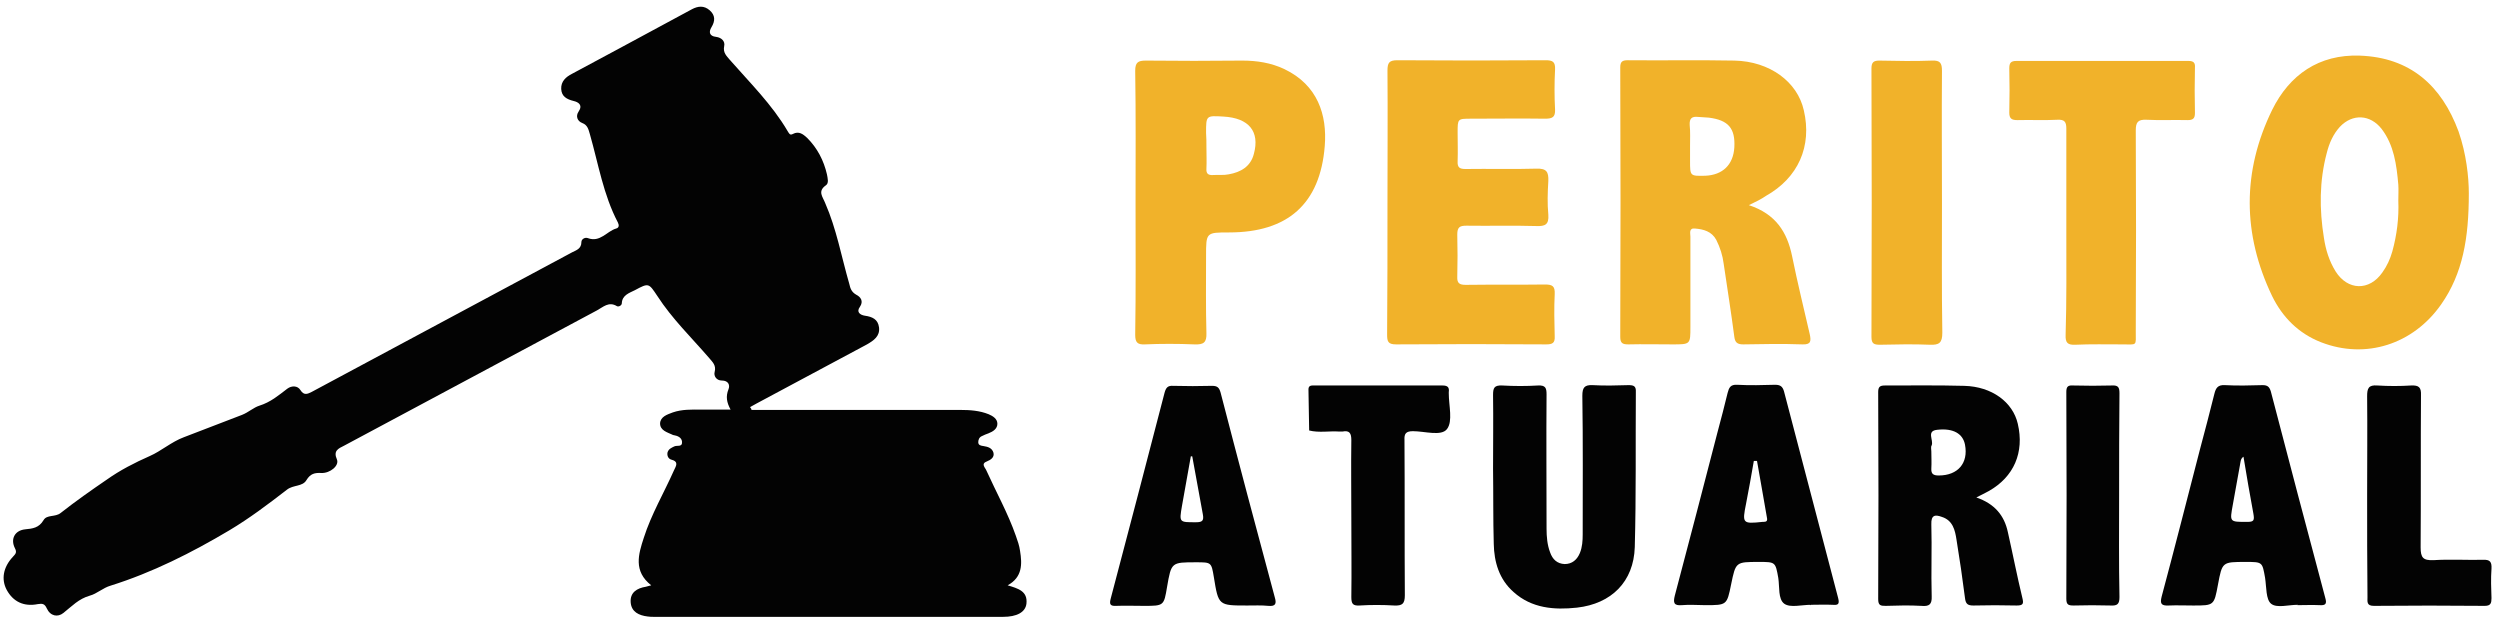<?xml version="1.0" encoding="utf-8"?>
<!-- Generator: Adobe Illustrator 26.2.1, SVG Export Plug-In . SVG Version: 6.00 Build 0)  -->
<svg version="1.1" id="Camada_1" xmlns="http://www.w3.org/2000/svg" xmlns:xlink="http://www.w3.org/1999/xlink" x="0px" y="0px"
	 viewBox="0 0 705.6 176.4" style="enable-background:new 0 0 705.6 176.4;" xml:space="preserve">
<style type="text/css">
	.st0{fill:#030303;}
	.st1{fill:#F1B22A;}
</style>
<g>
	<path class="st0" d="M212.1,115.7c1.5,0,2.9,0,4.4,0c18.2,0,36.4,0,54.6,0c2.7,0,5.4,0.2,7.9,1.2c1.2,0.5,2.5,1.3,2.5,2.7
		c0,1.4-1.2,2.2-2.5,2.7c-0.6,0.2-1.3,0.5-1.9,0.8c-0.7,0.3-1,1-1,1.7c0,0.9,0.8,1,1.5,1.1c1.2,0.2,2.4,0.5,2.8,1.9
		c0.3,1.3-0.8,2-1.8,2.4c-1.9,0.7-0.5,1.8-0.2,2.6c2.8,6.2,6.1,12.1,8.3,18.4c0.5,1.4,1,2.8,1.2,4.3c0.6,3.7,0.7,7.4-3.5,9.7
		c2.9,0.9,5.7,1.6,5.3,5.2c-0.3,2.4-2.7,3.7-6.6,3.7c-32.8,0-65.7,0-98.5,0c-0.6,0-1.2,0-1.8-0.1c-2.5-0.3-4.6-1.3-4.8-4
		c-0.2-2.8,1.8-4,4.3-4.4c0.4-0.1,0.7-0.2,1.5-0.4c-5.1-4-3.6-8.8-2.1-13.4c2.1-6.6,5.7-12.7,8.5-19c0.6-1.3,1.5-2.5-0.8-3.1
		c-0.7-0.2-1.2-1-1-2c0.3-1,1.1-1.3,1.9-1.7c0.8-0.4,2.3,0.3,2.2-1.3c-0.1-1.2-1.2-1.7-2.4-1.9c-0.1,0-0.2,0-0.3-0.1
		c-1.5-0.7-3.5-1.2-3.5-3.2c0.1-1.9,2-2.5,3.6-3.1c2.6-0.9,5.3-0.8,8-0.8c2.7,0,5.4,0,8.3,0c-1.1-2-1.4-3.7-0.6-5.7
		c0.5-1.2,0-2.5-1.9-2.5c-1.5,0-2.3-1.3-2-2.4c0.5-1.9-0.6-2.8-1.5-3.9c-5-5.8-10.5-11.1-14.7-17.6c-2.4-3.6-2.4-3.7-6.3-1.6
		c-1.6,0.8-3.6,1.4-3.7,3.7c0,0.6-0.9,1.1-1.4,0.8c-2.3-1.4-3.9,0.3-5.6,1.2c-23.8,12.7-47.6,25.5-71.4,38.2c-1.6,0.8-3.1,1.4-2,3.9
		c0.7,1.7-1.9,3.9-4.4,3.8c-1.9-0.1-3.1,0.2-4.2,2c-1.1,1.9-3.7,1.3-5.5,2.7c-5.3,4.1-10.6,8.1-16.3,11.5
		c-10.6,6.3-21.7,11.9-33.5,15.6c-2.1,0.6-3.9,2.3-5.8,2.8c-3.2,0.9-5.1,3-7.5,4.9c-1.6,1.3-3.7,0.9-4.7-1.3
		c-0.6-1.3-1.2-1.4-2.5-1.2c-4,0.8-7-0.7-8.8-4c-1.6-3-1-6.4,1.7-9.3c0.7-0.8,1.3-1.2,0.6-2.5c-1.3-2.6,0-5,2.9-5.3
		c2.1-0.2,3.9-0.4,5.2-2.6c0.9-1.6,3.3-0.8,4.8-2c4.2-3.3,8.6-6.4,13-9.4c3.8-2.7,7.9-4.8,12.2-6.7c3.2-1.4,6.1-4,9.6-5.3
		c5.4-2.1,10.9-4.2,16.4-6.3c1.8-0.7,3.3-2.1,4.9-2.6c3.2-1,5.4-2.9,7.9-4.8c1.2-0.9,2.9-0.9,3.7,0.4c1,1.6,2,1.1,3.2,0.5
		c24.5-13.1,49-26.3,73.5-39.4c1.2-0.6,2.6-1,2.6-2.9c0-0.8,1-1.4,1.8-1.1c3.5,1.3,5.3-1.9,8-2.7c0.8-0.2,0.9-0.9,0.5-1.7
		c-4.1-7.8-5.5-16.5-7.9-24.9c-0.4-1.3-0.6-2.6-2.2-3.2c-1.3-0.5-1.9-1.9-1-3.2c1.3-1.9-0.1-2.7-1.4-3c-2-0.5-3.4-1.3-3.5-3.4
		c-0.1-2.1,1.3-3.4,3.1-4.3c8.8-4.7,17.5-9.4,26.2-14.1c2.5-1.4,5.1-2.7,7.6-4.1c1.7-0.9,3.4-1.1,5,0.3c1.6,1.4,1.6,3,0.5,4.8
		c-0.8,1.3-0.6,2.5,1.3,2.7c1.6,0.2,2.6,1.3,2.3,2.6c-0.4,1.9,0.7,2.8,1.6,3.9c5.7,6.5,11.9,12.6,16.3,20.1c0.4,0.6,0.6,1.3,1.5,0.8
		c1.7-0.9,2.9,0.1,4,1.1c2.9,2.9,4.7,6.4,5.6,10.3c0.2,1.1,0.6,2.5-0.3,3.1c-2.4,1.7-0.9,3.2-0.2,5c3.2,7.3,4.6,15.2,6.8,22.8
		c0.3,1.3,0.6,2.3,2,3.1c1.2,0.6,2.1,1.8,1,3.4c-1.1,1.5,0.1,2.3,1.4,2.5c2.1,0.3,3.7,1,4,3.3c0.3,2.5-1.5,3.7-3.4,4.8
		c-10.4,5.6-20.8,11.1-31.2,16.7c-0.6,0.3-1.2,0.7-1.8,1C212,115.3,212.1,115.5,212.1,115.7z"/>
	<path class="st1" d="M493.6,57.9c7.6,2.5,10.8,7.6,12.2,14.4c1.5,7.4,3.3,14.7,5,22.1c0.4,1.9,0.3,2.9-2.1,2.8
		c-5.6-0.2-11.1-0.1-16.7,0c-1.6,0-2.3-0.5-2.5-2.1c-0.9-6.9-2-13.8-3-20.6c-0.3-2.4-1-4.6-2.1-6.8c-1.3-2.4-3.6-3-6-3.2
		c-1.8-0.2-1.3,1.4-1.3,2.3c0,8.5,0,16.9,0,25.4c0,5,0,5-5,5c-4.2,0-8.4-0.1-12.5,0c-1.6,0-2.3-0.3-2.3-2.1
		c0.1-25.4,0.1-50.7,0-76.1c0-1.6,0.6-2,2.1-2c10,0.1,20.1-0.1,30.1,0.1c10,0.2,17.8,6,19.6,14c2.4,10.2-1.6,19.1-10.7,24.2
		C497.1,56.2,495.7,56.9,493.6,57.9z M477,41.2c0,1.4,0,2.8,0,4.2c0,4.3,0,4.3,4.3,4.2c4.9-0.2,7.9-3.1,8.2-8
		c0.3-5.4-1.7-7.7-7.2-8.4c-1-0.1-2-0.1-3-0.2c-1.8-0.2-2.5,0.4-2.4,2.3C477.1,37.2,477,39.2,477,41.2z"/>
	<path class="st1" d="M696.8,54.6c0,12.6-1.7,22.6-7.8,31.3c-7.9,11.3-21.3,15.6-33.9,10.7c-6.4-2.5-10.9-7.1-13.8-13
		c-8.4-17.5-8.5-35.2,0-52.6c4.9-9.9,13.2-15.7,24.7-15.3c14.2,0.5,23.1,8.4,27.9,21.4C696.1,43.4,696.8,50,696.8,54.6z M676.9,56.6
		c0-1.5,0.1-3,0-4.5c-0.5-5.6-1.2-11.1-4.7-15.7c-3.2-4.1-8.2-4.4-11.8-0.6c-1.9,2.1-3,4.6-3.7,7.4c-2.1,7.9-2.1,15.9-0.8,23.9
		c0.5,3.4,1.5,6.6,3.3,9.5c3.4,5.4,9.5,5.6,13.2,0.3c1.3-1.8,2.2-3.8,2.8-5.9C676.5,66.3,677.1,61.5,676.9,56.6z"/>
	<path class="st1" d="M391.6,57.2c0-12.4,0.1-24.9,0-37.3c0-2.2,0.5-2.9,2.8-2.9c13.9,0.1,27.8,0.1,41.8,0c2,0,2.8,0.4,2.7,2.6
		c-0.2,3.8-0.2,7.6,0,11.3c0.1,2.2-0.8,2.6-2.8,2.6c-7-0.1-13.9,0-20.9,0c-3.8,0-3.8,0-3.8,3.9c0,2.7,0.1,5.4,0,8.1
		c-0.1,1.8,0.6,2.2,2.2,2.2c6.7-0.1,13.3,0.1,20-0.1c2.9-0.1,3.5,0.9,3.4,3.5c-0.2,3.2-0.3,6.4,0,9.5c0.2,2.8-0.9,3.3-3.4,3.2
		c-6.6-0.2-13.1,0-19.7-0.1c-1.9,0-2.6,0.4-2.6,2.5c0.1,4,0.1,8,0,11.9c-0.1,1.9,0.7,2.3,2.4,2.3c7.5-0.1,14.9,0,22.4-0.1
		c2.1,0,2.8,0.5,2.7,2.7c-0.2,4-0.1,8,0,11.9c0.1,1.9-0.6,2.3-2.4,2.3c-14.1-0.1-28.2-0.1-42.4,0c-2.3,0-2.5-0.9-2.5-2.8
		C391.6,82,391.6,69.6,391.6,57.2z"/>
	<path class="st1" d="M320.5,57.3c0-12.4,0.1-24.9-0.1-37.3c0-2.4,0.8-2.9,3-2.9c9.1,0.1,18.1,0.1,27.2,0c4.1,0,8.1,0.6,11.9,2.4
		c9.4,4.5,12.1,12.9,11.4,21.7c-1.3,16.4-10.5,24.4-27,24.4c-6.5,0-6.5,0-6.5,6.6c0,7.3-0.1,14.5,0.1,21.8c0.1,2.7-0.8,3.3-3.4,3.2
		c-4.7-0.2-9.4-0.2-14,0c-2.1,0.1-2.7-0.6-2.7-2.7C320.6,82.2,320.5,69.7,320.5,57.3z M340.5,41.4c0,2.1,0.1,4.2,0,6.2
		c-0.1,1.4,0.5,1.9,1.9,1.8c1.5-0.1,3,0.1,4.4-0.2c3.4-0.6,6.2-2.2,7.1-5.8c1.7-6.3-1.4-10.1-8.6-10.5c-4.9-0.3-4.9-0.3-4.9,4.6
		C340.5,38.8,340.5,40.1,340.5,41.4z"/>
	<path class="st1" d="M583.2,65.5c0-9.7,0-19.5,0-29.2c0-1.9-0.5-2.6-2.5-2.5c-3.8,0.2-7.6,0-11.3,0.1c-1.6,0-2.3-0.4-2.3-2.1
		c0.1-4.2,0.1-8.4,0-12.5c0-1.5,0.4-2.1,2-2.1c16.2,0,32.4,0,48.6,0c1.5,0,1.9,0.6,1.8,1.9c-0.1,4.3-0.1,8.6,0,12.8
		c0,1.6-0.6,2-2.1,2c-3.9-0.1-7.8,0.1-11.6-0.1c-2.4-0.1-3,0.7-3,3c0.1,18.9,0.1,37.8,0,56.7c0,4.3,0.5,3.7-3.9,3.7
		c-4.4,0-8.8-0.1-13.1,0.1c-2.2,0.1-2.9-0.5-2.8-2.8C583.3,84.8,583.2,75.2,583.2,65.5z"/>
	<path class="st0" d="M557.8,140.4c5.2,1.8,7.9,5.1,8.9,9.8c1.4,6.2,2.6,12.4,4.1,18.6c0.4,1.6,0.2,2.1-1.6,2.1
		c-4.1-0.1-8.2-0.1-12.2,0c-1.6,0-2.2-0.4-2.4-2.1c-0.7-5.5-1.5-11-2.4-16.5c-0.4-2.6-1-5.4-4.1-6.4c-1.9-0.7-3.1-0.6-3,2.1
		c0.2,6.8-0.1,13.5,0.1,20.3c0.1,2.3-0.7,2.9-2.9,2.7c-3.4-0.2-6.8-0.1-10.1,0c-1.4,0-2.1-0.1-2.1-1.9c0.1-19.5,0.1-39,0-58.5
		c0-1.5,0.6-1.8,1.9-1.8c7.5,0,14.9-0.1,22.4,0.1c7.8,0.2,13.7,4.6,15.1,10.7c1.9,8.1-1.1,15-8.2,19
		C560.2,139.2,559.2,139.7,557.8,140.4z M545.1,127.4c0,1.6,0.1,3.2,0,4.8c-0.1,1.6,0.6,2,2.1,2c5.4,0,8.4-3.5,7.4-8.7
		c-0.6-3.1-3.3-4.7-7.8-4.2c-3.2,0.3-1,2.9-1.6,4.4C544.9,126.1,545.1,126.8,545.1,127.4z"/>
	<path class="st0" d="M421.4,132.4c0-7,0.1-13.9,0-20.9c0-2,0.3-2.8,2.6-2.7c3.4,0.2,6.8,0.2,10.1,0c2.1-0.1,2.4,0.7,2.4,2.5
		c-0.1,12.6,0,25.3,0,37.9c0,2.3,0.2,4.6,1,6.7c0.7,2,2,3.2,4.1,3.3c2.1,0,3.5-1.2,4.3-3.1c0.7-1.7,0.8-3.5,0.8-5.3
		c0-13,0.1-26.1-0.1-39.1c0-2.3,0.6-3.1,2.9-3c3.4,0.2,6.8,0.1,10.1,0c1.4,0,2.2,0.2,2.1,1.9c-0.1,14.6,0.1,29.2-0.3,43.8
		c-0.3,9.8-6.6,16-16.3,17.1c-6.4,0.7-12.8,0.2-17.9-4.4c-4.1-3.6-5.5-8.5-5.6-13.6C421.4,146.5,421.5,139.4,421.4,132.4
		C421.5,132.4,421.4,132.4,421.4,132.4z"/>
	<path class="st0" d="M511.1,170.7c-2.6,0-5.8,0.9-7.5-0.3c-1.8-1.3-1.3-4.8-1.7-7.3c-0.8-4.5-0.8-4.5-5.5-4.5c-6.5,0-6.5,0-7.8,6.3
		c-1.2,5.9-1.2,5.9-7.3,5.9c-2.2,0-4.4-0.2-6.6,0c-2.3,0.2-2.5-0.7-2-2.7c4.1-15.4,8.1-30.9,12.1-46.3c1-3.6,1.9-7.3,2.8-10.9
		c0.4-1.5,0.8-2.4,2.7-2.3c3.6,0.2,7.2,0.1,10.7,0c1.5,0,2.1,0.5,2.5,1.8c5.1,19.5,10.2,39,15.3,58.4c0.5,1.9-0.2,2-1.6,1.9
		c-2.1-0.1-4.2,0-6.3,0C511.1,170.9,511.1,170.8,511.1,170.7z M495.9,130.1c-0.3,0-0.6,0-0.9,0c-0.7,4-1.4,8.1-2.2,12.1
		c-1.1,5.5-1,5.7,4.6,5.1c0.1,0,0.2,0,0.3,0c0.9,0,1.2-0.3,1-1.2C497.8,140.7,496.8,135.4,495.9,130.1z"/>
	<path class="st0" d="M352,170.9c-8.1,0-8.1,0-9.4-8c-0.7-4.2-0.7-4.2-5-4.2c-7,0-7,0-8.2,6.9c-0.9,5.4-0.9,5.4-6.6,5.4
		c-2.6,0-5.2-0.1-7.8,0c-1.8,0.1-1.9-0.6-1.5-2.1c5.1-19.4,10.2-38.7,15.2-58.1c0.4-1.4,0.9-2,2.4-1.9c3.7,0.1,7.4,0.1,11,0
		c1.5,0,2,0.5,2.4,1.9c5,19.3,10.1,38.5,15.3,57.8c0.5,1.7,0.3,2.6-1.8,2.4C356,170.8,354,170.9,352,170.9z M336.5,128.8
		c-0.1,0-0.3,0-0.4,0c-0.8,4.7-1.7,9.3-2.5,14c-0.8,4.7-0.8,4.6,4,4.6c1.8,0,2.2-0.5,1.9-2.2C338.5,139.7,337.5,134.2,336.5,128.8z"
		/>
	<path class="st0" d="M648.5,170.7c-2.6,0-5.9,1-7.5-0.3c-1.5-1.2-1.3-4.7-1.7-7.3c-0.8-4.5-0.7-4.5-5.5-4.5c-6.6,0-6.6,0-7.8,6.4
		c-1.1,5.9-1.1,5.9-7,5.9c-2.3,0-4.6-0.1-6.9,0c-2.1,0.1-2.5-0.5-2-2.5c3.7-13.8,7.2-27.6,10.8-41.5c1.4-5.3,2.8-10.5,4.1-15.8
		c0.4-1.6,1-2.5,2.9-2.4c3.6,0.2,7.2,0.1,10.7,0c1.4,0,1.9,0.5,2.3,1.7c5.1,19.5,10.2,39,15.4,58.4c0.5,1.7,0,2.1-1.6,2
		c-2.1-0.1-4.2,0-6.3,0C648.5,170.9,648.5,170.8,648.5,170.7z M633.2,128.9c-0.9,0.6-0.8,1.5-1,2.4c-0.7,3.7-1.3,7.4-2,11.1
		c-0.9,5-1,4.9,4.1,4.9c1.9,0,2-0.5,1.7-2.3C635,139.7,634.1,134.3,633.2,128.9z"/>
	<path class="st1" d="M548.1,57.5c0,12.1-0.1,24.3,0.1,36.4c0,2.9-0.9,3.5-3.5,3.4c-4.7-0.2-9.3-0.1-14,0c-1.7,0-2.5-0.2-2.5-2.2
		c0.1-25.3,0.1-50.5,0-75.8c0-1.7,0.6-2.2,2.2-2.2c5,0.1,9.9,0.2,14.9,0c2.3-0.1,2.8,0.7,2.8,2.9C548,32.4,548.1,45,548.1,57.5z"/>
	<path class="st0" d="M381.4,146.3c0-7.4-0.1-14.7,0-22.1c0-1.9-0.5-2.8-2.5-2.4c-0.3,0-0.6,0-0.9,0c-2.8-0.2-5.7,0.4-8.5-0.3
		c-0.1-3.9-0.1-7.7-0.2-11.6c0-1.2,0.9-1.1,1.7-1.1c12,0,24.1,0,36.1,0c1.5,0,2,0.5,1.8,1.9c0,0.1,0,0.2,0,0.3
		c0,3.5,1.2,7.9-0.5,10.1c-1.6,2.1-6.3,0.6-9.6,0.6c-2,0-2.5,0.7-2.4,2.5c0.1,14.6,0,29.2,0.1,43.8c0,2.4-0.7,3-3,2.9
		c-3.3-0.2-6.6-0.2-9.8,0c-1.9,0.1-2.3-0.5-2.3-2.4C381.5,161.2,381.4,153.7,381.4,146.3z"/>
	<path class="st0" d="M668.1,139.8c0-9.3,0.1-18.7,0-28c0-2.2,0.4-3.2,2.9-3c3.2,0.2,6.4,0.2,9.5,0c2.2-0.1,2.9,0.5,2.8,2.8
		c-0.1,14.3,0,28.6-0.1,42.9c0,2.9,0.7,3.7,3.6,3.6c4.7-0.3,9.3,0,14-0.1c2-0.1,2.5,0.6,2.4,2.5c-0.2,2.8-0.1,5.6,0,8.3
		c0,1.4-0.2,2.2-1.9,2.2c-10.4-0.1-20.9-0.1-31.3,0c-2.1,0-1.8-1.2-1.8-2.5C668.1,158.9,668.1,149.4,668.1,139.8z"/>
	<path class="st0" d="M598.1,139.9c0,9.5-0.1,19.1,0.1,28.6c0,2-0.6,2.5-2.5,2.4c-3.5-0.1-7-0.1-10.4,0c-1.5,0-2.1-0.2-2.1-1.9
		c0.1-19.5,0.1-38.9,0-58.4c0-1.5,0.5-1.9,1.9-1.8c3.7,0.1,7.4,0.1,11,0c1.8-0.1,2.1,0.6,2.1,2.2
		C598.1,120.7,598.1,130.3,598.1,139.9z"/>
</g>
</svg>
